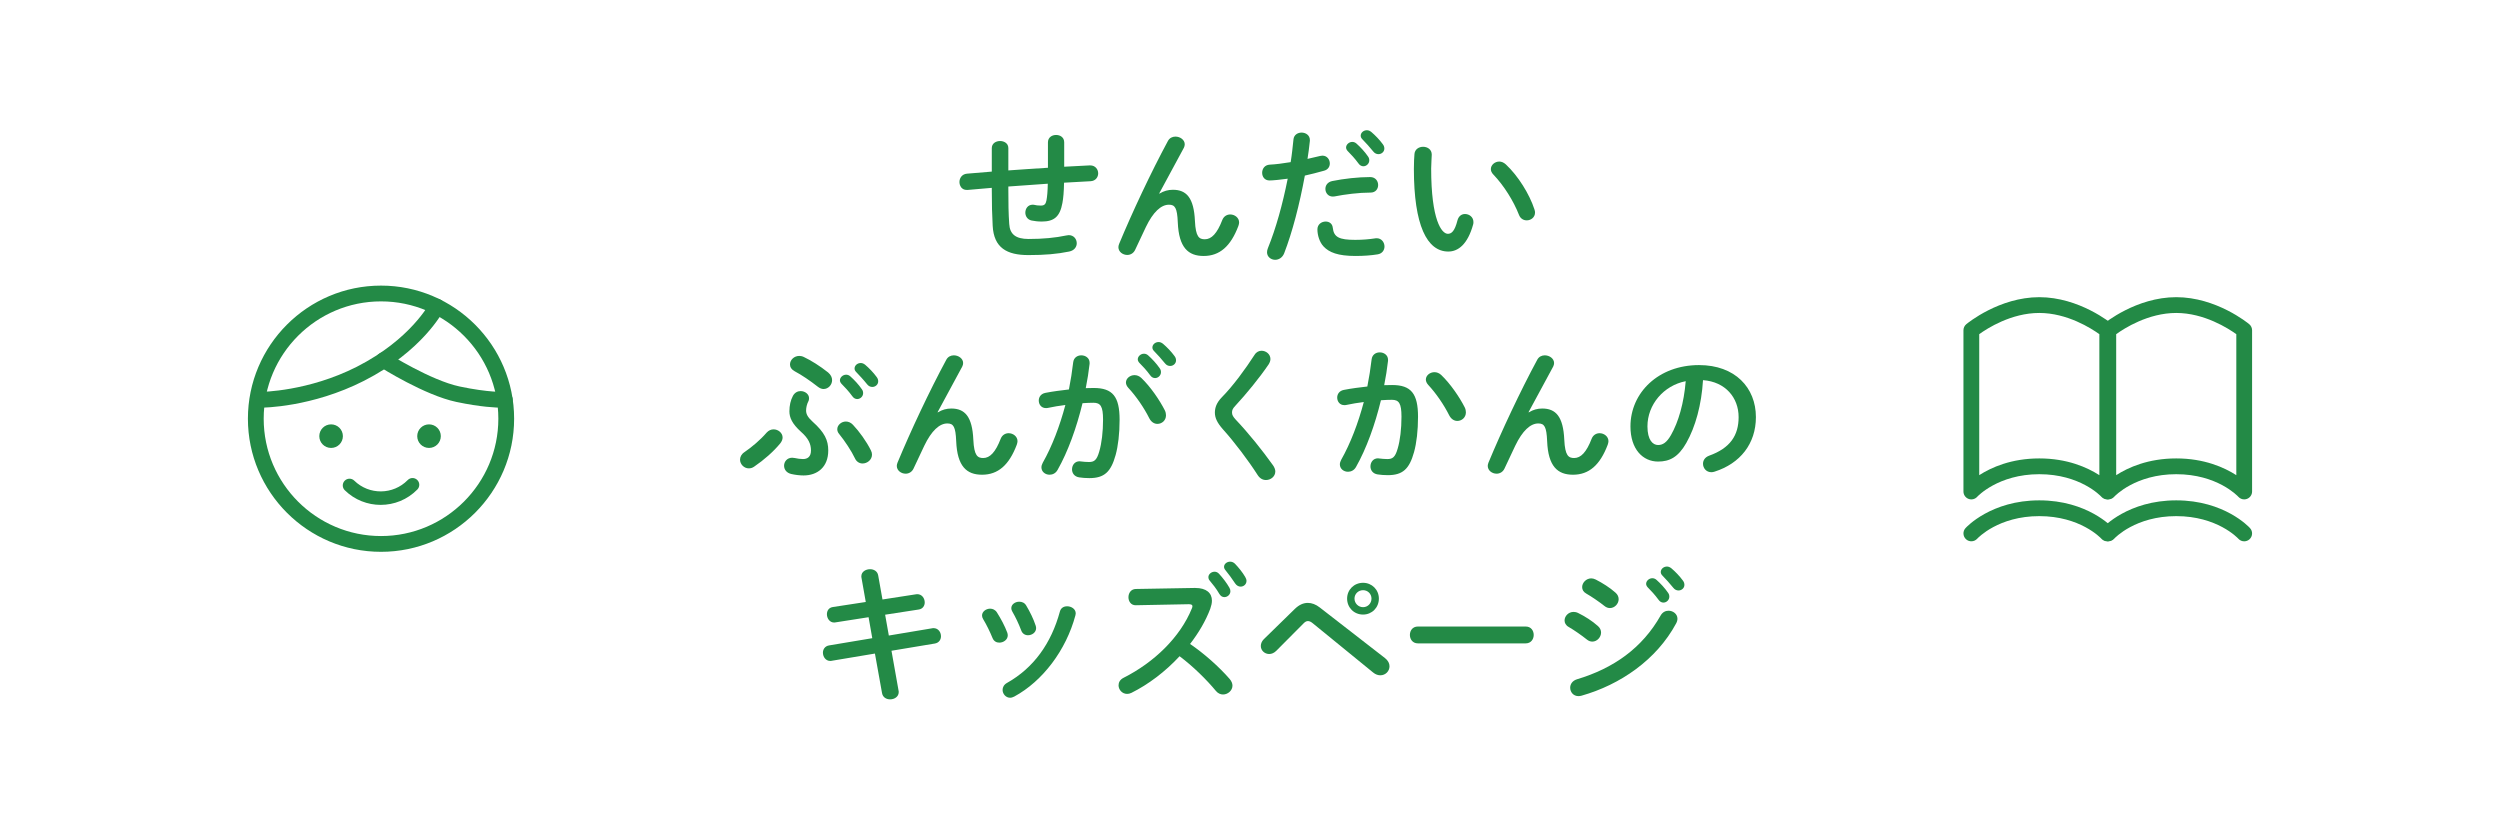 <?xml version="1.0" encoding="UTF-8"?><svg id="_レイヤー_1" xmlns="http://www.w3.org/2000/svg" viewBox="0 0 808.353 268.246"><defs><style>.cls-1{fill:#238a46;}</style></defs><g><path class="cls-1" d="m681.361,161.475c-.705,0-1.395-.293-1.888-.834-.304-.33-6.923-7.312-20.087-7.312-13.324,0-20.012,7.232-20.078,7.305-.707.783-1.823,1.051-2.809.67-.985-.379-1.635-1.324-1.635-2.381v-52.135c0-.759.337-1.478.921-1.963.43-.356,10.671-8.735,23.601-8.735s23.173,8.379,23.603,8.734c.584.485.922,1.205.922,1.964v52.135c0,1.057-.649,2.002-1.634,2.381-.299.115-.609.172-.916.172Zm-21.975-13.248c9.038,0,15.515,2.904,19.423,5.414v-45.585c-2.602-1.869-10.398-6.864-19.423-6.864-9.068,0-16.827,4.987-19.42,6.86v45.589c3.907-2.51,10.383-5.414,19.42-5.414Z"/><path class="cls-1" d="m725.644,161.475c-.705,0-1.393-.293-1.887-.834-.292-.316-6.91-7.312-20.087-7.312-13.192,0-19.811,7.016-20.086,7.314-.712.773-1.831,1.035-2.809.652-.979-.383-1.627-1.322-1.627-2.373v-52.135c0-.759.338-1.478.921-1.963.43-.356,10.672-8.735,23.601-8.735,12.932,0,23.173,8.379,23.602,8.735.584.485.921,1.204.921,1.963v52.135c0,1.057-.649,2.002-1.635,2.381-.298.115-.608.172-.915.172Zm-21.974-13.248c9.038,0,15.514,2.904,19.422,5.414v-45.585c-2.601-1.87-10.395-6.864-19.422-6.864-9.067,0-16.826,4.987-19.42,6.86v45.589c3.908-2.51,10.384-5.414,19.42-5.414Z"/><path class="cls-1" d="m681.361,175.033c-.693,0-1.383-.279-1.886-.832-.284-.307-6.903-7.314-20.089-7.314-13.194,0-19.811,7.018-20.086,7.316-.951,1.033-2.563,1.107-3.6.16-1.037-.947-1.119-2.549-.179-3.59.332-.367,8.299-8.988,23.864-8.988s23.535,8.621,23.866,8.986c.945,1.047.863,2.66-.182,3.603-.488.441-1.101.658-1.71.658Z"/><path class="cls-1" d="m725.644,175.033c-.693,0-1.383-.279-1.887-.832-.285-.309-6.904-7.314-20.087-7.314-13.192,0-19.811,7.018-20.086,7.316-.951,1.033-2.562,1.107-3.601.16-1.037-.947-1.118-2.549-.177-3.59.331-.367,8.3-8.988,23.863-8.988,15.565,0,23.534,8.621,23.865,8.988.945,1.045.863,2.658-.183,3.602-.487.441-1.1.658-1.709.658Z"/></g><g><path class="cls-1" d="m123.198,178.426c-23.732,0-43.039-19.309-43.039-43.04s19.307-43.039,43.039-43.039,43.038,19.307,43.038,43.039-19.307,43.04-43.038,43.04Zm0-80.977c-20.918,0-37.936,17.018-37.936,37.937s17.018,37.938,37.936,37.938,37.936-17.02,37.936-37.938-17.018-37.937-37.936-37.937Z"/><path class="cls-1" d="m110.871,141.026c0,2.106-1.708,3.812-3.814,3.812s-3.814-1.705-3.814-3.812c0-2.106,1.708-3.812,3.814-3.812s3.814,1.707,3.814,3.812Z"/><path class="cls-1" d="m142.535,141.026c0,2.106-1.708,3.812-3.814,3.812-2.106,0-3.814-1.705-3.814-3.812,0-2.106,1.709-3.812,3.814-3.812,2.107,0,3.814,1.707,3.814,3.812Z"/><path class="cls-1" d="m123.091,163.25c-4.19,0-8.382-1.572-11.605-4.729-.861-.842-.875-2.223-.032-3.084.843-.859,2.224-.873,3.084-.033,4.816,4.719,12.574,4.637,17.292-.18.843-.861,2.223-.875,3.084-.031.86.842.875,2.223.032,3.084-3.245,3.311-7.548,4.973-11.855,4.973Z"/><path class="cls-1" d="m84.423,131.814c-1.409,0-2.551-1.143-2.551-2.552s1.142-2.552,2.551-2.552c.148,0,15.24-.122,30.968-8.129,17.433-8.877,23.491-20.494,23.55-20.61.639-1.256,2.175-1.756,3.431-1.117,1.256.639,1.756,2.175,1.117,3.431-.273.535-6.886,13.222-25.783,22.844-16.866,8.586-32.62,8.686-33.283,8.686Z"/><path class="cls-1" d="m162.459,131.827c-1.958,0-7.022-.198-14.914-1.872-10.239-2.171-24.216-10.995-24.806-11.37-1.19-.756-1.542-2.332-.787-3.522.755-1.19,2.332-1.541,3.521-.786.137.087,13.794,8.706,23.13,10.687,9.367,1.986,14.431,1.753,14.481,1.75,1.405-.07,2.607,1.006,2.683,2.409.077,1.404-.995,2.606-2.398,2.686-.05.003-.356.018-.911.018Z"/></g><g><path class="cls-1" d="m344.098,53.909l8.217-.43h.191c1.672,0,2.58,1.29,2.58,2.58,0,1.194-.812,2.437-2.438,2.532-2.866.143-5.732.335-8.599.478-.048,2.962-.239,5.017-.526,6.545-.811,4.491-2.723,6.019-6.688,6.019-1.242,0-2.342-.143-3.297-.335-1.338-.287-2.007-1.433-2.007-2.532,0-1.29.812-2.58,2.389-2.58.143,0,.335,0,.477.048.574.143,1.242.239,2.15.239,1.099,0,1.576-.43,1.815-1.672.239-1.29.382-2.866.43-5.399-4.252.287-8.504.573-12.756.908v.765c0,4.682.048,7.931.287,11.323.19,3.344,2.102,4.873,6.259,4.873,4.682,0,8.646-.382,12.277-1.147.239-.047.478-.095.717-.095,1.625,0,2.58,1.29,2.58,2.627,0,1.146-.765,2.341-2.437,2.675-3.918.812-7.931,1.147-13.187,1.147-6.975,0-11.179-2.341-11.56-9.46-.191-3.392-.287-6.928-.287-11.801v-.478c-2.58.191-5.16.43-7.74.669h-.334c-1.051,0-1.768-.526-2.102-1.29-.191-.382-.287-.812-.287-1.242,0-1.29.812-2.58,2.437-2.723,2.676-.239,5.351-.43,8.026-.669v-7.596c0-1.529,1.338-2.293,2.676-2.293,1.337,0,2.675.765,2.675,2.293v7.214c4.252-.334,8.552-.573,12.804-.86v-8.217c0-1.625,1.338-2.389,2.628-2.389,1.338,0,2.628.764,2.628,2.389v7.883Z"/><path class="cls-1" d="m374.907,62.604c1.386-.86,2.818-1.242,4.348-1.242,4.396,0,6.784,2.627,7.119,10.081.238,5.207,1.385,5.924,3.201,5.924,2.149,0,3.965-1.863,5.637-6.21.478-1.242,1.529-1.815,2.58-1.815,1.434,0,2.866,1.051,2.866,2.58,0,.335-.095.717-.239,1.147-2.484,6.593-6.066,9.699-11.227,9.699-4.969,0-8.026-2.676-8.361-10.845-.191-4.729-.907-5.733-2.865-5.733-2.533,0-5.112,2.341-7.453,7.214-1.052,2.198-2.438,5.112-3.488,7.405-.525,1.099-1.528,1.625-2.531,1.625-1.434,0-2.867-1.004-2.867-2.532,0-.334.096-.669.239-1.051,4.204-10.129,10.271-23.076,15.766-33.252.525-1.003,1.481-1.433,2.437-1.433,1.529,0,3.01,1.051,3.01,2.484,0,.382-.096.764-.287,1.147l-7.979,14.763.096.048Z"/><path class="cls-1" d="m410.495,58.352c-1.577,0-2.39-1.195-2.39-2.484,0-1.29.812-2.532,2.437-2.628,1.911-.095,4.205-.382,6.784-.812.431-2.627.621-4.73.907-7.357.144-1.481,1.387-2.198,2.629-2.198,1.337,0,2.675.86,2.675,2.389v.287c-.239,2.293-.477,4.013-.765,5.829,1.338-.287,2.723-.621,4.109-.955.238-.048.477-.096.717-.096,1.48,0,2.389,1.242,2.389,2.532,0,1.003-.574,2.006-1.863,2.341-2.198.621-4.301,1.147-6.211,1.577-1.721,9.364-4.014,18.202-6.689,25.13-.572,1.433-1.768,2.102-2.914,2.102-1.338,0-2.627-.956-2.627-2.437,0-.43.096-.86.286-1.338,2.628-6.497,4.729-14.094,6.401-22.455-1.958.287-4.777.574-5.875.574Zm18.154,13.281c1.099,0,2.149.621,2.293,2.007.334,3.058,2.055,3.917,7.262,3.917,2.437,0,4.49-.191,6.402-.478.142-.048.382-.048.525-.048,1.624,0,2.531,1.386,2.531,2.676,0,1.147-.717,2.293-2.197,2.532-2.055.334-4.443.526-7.166.526-5.686,0-8.552-1.147-10.367-3.105-1.242-1.338-1.959-3.536-1.959-5.494,0-1.625,1.338-2.532,2.676-2.532Zm14.38-14.38c1.72,0,2.58,1.29,2.58,2.58,0,1.242-.812,2.437-2.437,2.437-3.822,0-8.266.573-11.657,1.242-.191.048-.431.048-.573.048-1.48,0-2.389-1.195-2.389-2.484,0-1.099.668-2.198,2.197-2.532,3.727-.765,8.457-1.29,12.278-1.29Zm-7.787-9.555c0-.955.955-1.815,2.007-1.815.43,0,.907.144,1.338.526,1.289,1.147,2.723,2.675,3.726,4.156.335.43.431.86.431,1.29,0,1.051-.908,1.911-1.912,1.911-.572,0-1.147-.287-1.576-.908-1.147-1.577-2.437-2.962-3.535-4.061-.334-.382-.477-.765-.477-1.099Zm4.729-3.822c0-.956.908-1.768,2.007-1.768.478,0,.955.191,1.433.573,1.242,1.051,2.676,2.532,3.68,3.917.382.478.525.956.525,1.433,0,1.051-.908,1.815-1.912,1.815-.572,0-1.193-.239-1.672-.86-1.099-1.385-2.436-2.819-3.535-3.965-.382-.382-.525-.764-.525-1.147Z"/><path class="cls-1" d="m460.127,47.459c1.434,0,2.819.86,2.819,2.532,0,.669-.191,3.01-.191,4.491,0,16.722,3.393,21.117,5.398,21.117,1.147,0,2.197-.764,3.106-4.348.383-1.433,1.385-2.054,2.437-2.054,1.386,0,2.724,1.003,2.724,2.58,0,.287,0,.525-.096.812-1.768,6.402-4.826,8.743-8.026,8.743-6.928,0-11.132-8.552-11.132-26.706,0-2.198.096-3.631.191-4.873.142-1.529,1.48-2.293,2.771-2.293Zm36.022,20.257c.144.382.191.717.191,1.003,0,1.576-1.338,2.532-2.676,2.532-1.003,0-2.055-.525-2.531-1.815-1.721-4.395-4.826-9.412-8.266-12.995-.573-.573-.812-1.194-.812-1.768,0-1.338,1.291-2.437,2.724-2.437.669,0,1.433.287,2.103.908,4.013,3.726,7.691,9.698,9.268,14.571Z"/><path class="cls-1" d="m247.887,139.879c.669-.717,1.433-1.051,2.246-1.051,1.481,0,2.914,1.147,2.914,2.627,0,.621-.239,1.242-.765,1.912-2.197,2.676-5.255,5.35-8.408,7.5-.573.43-1.194.574-1.768.574-1.529,0-2.819-1.338-2.819-2.818,0-.861.43-1.77,1.433-2.438,2.389-1.625,5.112-3.918,7.167-6.307Zm8.504-11.896c.621-1.1,1.577-1.529,2.484-1.529,1.433,0,2.723,1.004,2.723,2.293,0,.335-.048.717-.239,1.051-.43.812-.716,2.008-.716,2.915,0,1.147.477,2.149,2.054,3.583,3.966,3.535,5.112,6.067,5.112,9.364,0,5.398-3.535,8.074-7.979,8.074-1.29,0-2.771-.191-4.013-.478-1.577-.381-2.293-1.529-2.293-2.676,0-1.289.956-2.578,2.628-2.578.239,0,.525.047.812.094.811.191,1.863.336,2.675.336,1.434,0,2.58-.717,2.58-2.771,0-2.102-.812-3.918-3.201-6.02-2.914-2.628-3.774-4.635-3.774-6.642,0-1.863.382-3.583,1.147-5.016Zm11.371-7.549c.908.764,1.29,1.625,1.29,2.484,0,1.529-1.242,2.866-2.771,2.866-.573,0-1.194-.239-1.815-.716-2.627-2.055-5.255-3.822-7.5-5.018-1.051-.572-1.529-1.385-1.529-2.197,0-1.434,1.29-2.772,3.01-2.772.43,0,.956.096,1.434.335,2.341,1.099,5.303,2.962,7.883,5.017Zm2.962,18.346c0-1.338,1.338-2.484,2.772-2.484.812,0,1.624.334,2.293,1.051,2.006,2.103,4.396,5.399,5.828,8.313.239.478.335.908.335,1.338,0,1.672-1.529,2.867-3.058,2.867-.956,0-1.959-.527-2.484-1.721-1.051-2.246-3.297-5.637-5.017-7.74-.477-.525-.669-1.099-.669-1.624Zm.86-15.813c0-.956.955-1.815,2.006-1.815.43,0,.908.142,1.337.525,1.29,1.146,2.724,2.676,3.727,4.156.335.43.43.859.43,1.29,0,1.052-.908,1.911-1.911,1.911-.573,0-1.147-.287-1.577-.908-1.147-1.576-2.437-2.962-3.535-4.061-.334-.383-.477-.765-.477-1.099Zm4.729-3.822c0-.956.908-1.768,2.007-1.768.478,0,.955.19,1.433.573,1.242,1.051,2.675,2.532,3.679,3.918.382.477.525.955.525,1.433,0,1.052-.908,1.815-1.911,1.815-.574,0-1.195-.238-1.672-.859-1.099-1.386-2.437-2.818-3.536-3.966-.382-.382-.525-.765-.525-1.147Z"/><path class="cls-1" d="m303.252,133.334c1.386-.86,2.819-1.242,4.348-1.242,4.396,0,6.784,2.628,7.118,10.08.239,5.209,1.386,5.924,3.201,5.924,2.149,0,3.966-1.863,5.638-6.209.478-1.243,1.529-1.816,2.58-1.816,1.433,0,2.866,1.051,2.866,2.58,0,.334-.096.717-.239,1.147-2.484,6.594-6.067,9.699-11.227,9.699-4.969,0-8.026-2.676-8.361-10.846-.191-4.729-.908-5.733-2.867-5.733-2.532,0-5.112,2.341-7.453,7.214-1.051,2.197-2.437,5.113-3.487,7.406-.525,1.098-1.529,1.623-2.532,1.623-1.433,0-2.866-1.002-2.866-2.531,0-.334.096-.67.239-1.051,4.204-10.129,10.271-23.076,15.766-33.253.525-1.002,1.48-1.433,2.437-1.433,1.528,0,3.01,1.052,3.01,2.484,0,.382-.096.765-.287,1.146l-7.979,14.763.096.048Z"/><path class="cls-1" d="m341.945,151.967c-.621,1.098-1.624,1.529-2.58,1.529-1.386,0-2.628-.957-2.628-2.389,0-.432.144-.957.431-1.482,3.01-5.303,5.494-11.849,7.31-18.681-1.959.24-3.87.574-5.686.956-.191.048-.43.048-.621.048-1.48,0-2.293-1.194-2.293-2.437,0-1.099.669-2.198,2.15-2.484,2.437-.477,5.064-.811,7.597-1.099.573-2.914,1.051-5.877,1.386-8.791.19-1.528,1.386-2.245,2.627-2.245,1.338,0,2.676.86,2.676,2.389v.335c-.286,2.58-.717,5.255-1.242,7.883.956-.049,1.815-.049,2.58-.049,6.115,0,8.36,2.772,8.36,10.273,0,4.49-.478,8.504-1.29,11.418-1.528,5.494-3.679,7.453-8.504,7.453-1.147,0-2.341-.096-3.249-.238-1.624-.238-2.341-1.434-2.341-2.58,0-1.338.86-2.627,2.437-2.627.096,0,.239.047.383.047.907.096,1.624.191,2.627.191,1.673,0,2.532-.525,3.345-3.344.811-2.725,1.242-6.451,1.242-10.368,0-4.3-.812-5.446-3.106-5.446-1.051,0-2.245.048-3.535.144-1.911,7.883-4.683,15.622-8.074,21.595Zm34.685-19.302c.287.573.383,1.147.383,1.625,0,1.672-1.338,2.77-2.772,2.77-.955,0-1.959-.525-2.627-1.815-1.721-3.439-4.252-7.119-6.785-9.842-.525-.574-.764-1.195-.764-1.721,0-1.337,1.338-2.389,2.771-2.389.765,0,1.529.287,2.198.908,3.01,2.867,5.972,7.262,7.596,10.463Zm-8.742-16.482c0-.955.955-1.815,2.006-1.815.43,0,.908.143,1.338.525,1.29,1.147,2.723,2.675,3.727,4.156.334.431.43.86.43,1.29,0,1.051-.908,1.911-1.91,1.911-.574,0-1.147-.286-1.577-.907-1.147-1.577-2.437-2.963-3.535-4.061-.335-.382-.477-.765-.477-1.099Zm4.729-3.822c0-.955.907-1.768,2.007-1.768.477,0,.955.191,1.433.573,1.242,1.052,2.676,2.532,3.679,3.917.383.478.525.956.525,1.434,0,1.051-.907,1.816-1.91,1.816-.574,0-1.195-.24-1.673-.86-1.099-1.386-2.437-2.819-3.535-3.966-.382-.382-.525-.764-.525-1.146Z"/><path class="cls-1" d="m407.916,113.411c1.434,0,2.867,1.1,2.867,2.676,0,.525-.191,1.099-.574,1.72-2.914,4.3-7.166,9.507-10.844,13.473-.766.812-1.004,1.338-1.004,2.103,0,.812.383,1.385,1.147,2.245,4.252,4.49,8.552,9.842,12.135,14.859.478.715.717,1.385.717,1.957,0,1.625-1.48,2.771-3.01,2.771-1.004,0-1.959-.476-2.676-1.576-3.057-4.777-7.453-10.605-11.322-14.906-1.72-1.959-2.532-3.583-2.532-5.304,0-1.576.526-3.2,2.245-4.968,3.68-3.727,7.645-9.173,10.607-13.759.573-.908,1.433-1.291,2.245-1.291Z"/><path class="cls-1" d="m438.44,151.012c-.621,1.098-1.625,1.527-2.58,1.527-1.386,0-2.628-.955-2.628-2.389,0-.43.144-.955.431-1.48,3.01-5.303,5.494-11.849,7.309-18.681-1.959.239-3.869.574-5.685.955-.191.049-.431.049-.621.049-1.481,0-2.294-1.195-2.294-2.438,0-1.098.67-2.197,2.15-2.484,2.437-.477,5.064-.811,7.596-1.098.574-2.914,1.052-5.877,1.387-8.791.19-1.529,1.385-2.246,2.627-2.246,1.338,0,2.676.86,2.676,2.389v.335c-.287,2.58-.717,5.255-1.242,7.883.955-.048,1.815-.048,2.58-.048,6.115,0,8.36,2.772,8.36,10.271,0,4.491-.478,8.505-1.29,11.419-1.529,5.494-3.679,7.453-8.504,7.453-1.147,0-2.342-.096-3.249-.238-1.624-.24-2.341-1.434-2.341-2.58,0-1.338.859-2.629,2.437-2.629.096,0,.239.049.382.049.908.096,1.625.191,2.628.191,1.673,0,2.532-.525,3.345-3.346.812-2.723,1.242-6.449,1.242-10.366,0-4.301-.812-5.447-3.106-5.447-1.051,0-2.246.049-3.535.143-1.912,7.884-4.683,15.623-8.074,21.596Zm35.162-19.302c.287.572.383,1.146.383,1.624,0,1.672-1.338,2.771-2.772,2.771-.955,0-1.959-.525-2.627-1.815-1.721-3.44-4.252-7.119-6.785-9.842-.525-.574-.764-1.195-.764-1.721,0-1.338,1.338-2.389,2.771-2.389.765,0,1.528.287,2.198.908,3.01,2.866,5.972,7.262,7.596,10.463Z"/><path class="cls-1" d="m494.331,133.334c1.386-.86,2.818-1.242,4.348-1.242,4.396,0,6.784,2.628,7.119,10.08.238,5.209,1.385,5.924,3.201,5.924,2.149,0,3.965-1.863,5.637-6.209.478-1.243,1.529-1.816,2.58-1.816,1.434,0,2.866,1.051,2.866,2.58,0,.334-.095.717-.239,1.147-2.484,6.594-6.066,9.699-11.227,9.699-4.969,0-8.026-2.676-8.361-10.846-.19-4.729-.907-5.733-2.865-5.733-2.533,0-5.113,2.341-7.453,7.214-1.051,2.197-2.438,5.113-3.488,7.406-.525,1.098-1.529,1.623-2.531,1.623-1.434,0-2.867-1.002-2.867-2.531,0-.334.096-.67.238-1.051,4.205-10.129,10.273-23.076,15.767-33.253.525-1.002,1.481-1.433,2.437-1.433,1.529,0,3.01,1.052,3.01,2.484,0,.382-.096.765-.287,1.146l-7.979,14.763.096.048Z"/><path class="cls-1" d="m527.194,137.872c0-10.893,9.03-19.826,22.168-19.826,11.658,0,18.395,7.31,18.395,16.816,0,8.648-5.113,15.003-13.33,17.63-.382.143-.764.191-1.099.191-1.624,0-2.675-1.338-2.675-2.725,0-1.051.572-2.102,2.006-2.627,6.784-2.436,9.508-6.545,9.508-12.47,0-6.258-4.252-11.418-11.514-11.943-.478,7.931-2.438,15.097-5.399,20.304-2.628,4.635-5.446,6.021-9.125,6.021-4.873,0-8.935-3.918-8.935-11.372Zm5.494,0c0,4.396,1.721,6.021,3.44,6.021,1.482,0,2.771-.764,4.157-3.201,2.436-4.253,4.203-10.415,4.777-17.439-7.119,1.386-12.375,7.549-12.375,14.619Z"/><path class="cls-1" d="m278.556,186.816c-.048-.143-.048-.334-.048-.477,0-1.482,1.433-2.293,2.819-2.293,1.194,0,2.389.621,2.627,2.006l1.385,7.787,10.798-1.672c.143-.047.286-.047.43-.047,1.577,0,2.437,1.385,2.437,2.674,0,1.053-.621,2.103-1.959,2.293l-10.845,1.674,1.194,6.736,13.998-2.342c.143-.047.335-.047.477-.047,1.529,0,2.389,1.336,2.389,2.627,0,1.051-.621,2.102-1.959,2.342l-14.046,2.34,2.293,12.9c.048.142.048.334.048.476,0,1.48-1.386,2.342-2.772,2.342-1.194,0-2.389-.621-2.627-2.055l-2.293-12.756-13.998,2.34c-.143.049-.286.049-.43.049-1.529,0-2.389-1.385-2.389-2.676,0-1.051.621-2.102,1.958-2.342l13.999-2.34-1.194-6.785-10.702,1.674c-.143.047-.286.047-.43.047-1.482,0-2.341-1.385-2.341-2.676,0-1.098.573-2.15,1.958-2.34l10.606-1.625-1.385-7.836Z"/><path class="cls-1" d="m325.704,204.59c.096.287.144.572.144.859,0,1.387-1.386,2.342-2.723,2.342-.908,0-1.768-.43-2.198-1.482-.859-2.102-1.959-4.346-3.058-6.162-.238-.383-.334-.764-.334-1.147,0-1.242,1.29-2.197,2.628-2.197.811,0,1.672.381,2.197,1.242,1.242,1.959,2.532,4.348,3.344,6.545Zm19.35-8.553c1.338,0,2.771.861,2.771,2.293,0,.191-.048.383-.095.621-3.011,11.275-10.606,21.309-19.779,26.277-.478.238-.908.383-1.338.383-1.386,0-2.437-1.242-2.437-2.533,0-.859.43-1.719,1.481-2.293,8.551-4.824,14.236-12.707,17.055-23.076.335-1.193,1.291-1.672,2.342-1.672Zm-10.176,6.26c.095.285.143.572.143.812,0,1.385-1.338,2.293-2.627,2.293-.908,0-1.816-.478-2.198-1.578-.811-2.148-1.815-4.252-2.866-6.066-.239-.383-.335-.764-.335-1.1,0-1.242,1.242-2.102,2.58-2.102.86,0,1.72.334,2.245,1.242,1.195,2.006,2.342,4.301,3.059,6.498Z"/><path class="cls-1" d="m386.229,190.113h.287c3.535,0,5.352,1.625,5.352,4.109,0,.764-.191,1.625-.526,2.58-1.481,3.965-3.774,7.834-6.545,11.418,4.442,3.01,9.411,7.404,12.804,11.322.621.717.908,1.48.908,2.15,0,1.576-1.481,2.867-3.059,2.867-.764,0-1.624-.336-2.293-1.148-2.962-3.582-7.357-7.93-11.752-11.227-4.635,5.018-10.177,9.174-15.575,11.848-.477.24-.956.336-1.386.336-1.624,0-2.771-1.387-2.771-2.771,0-.955.478-1.863,1.624-2.438,9.938-5.016,18.298-13.137,22.072-22.406.143-.287.191-.572.191-.764,0-.43-.383-.621-1.195-.621l-17.104.334c-1.576.049-2.389-1.289-2.389-2.58,0-1.338.812-2.627,2.342-2.676l19.014-.334Zm4.491-3.486c0-.957.956-1.77,2.007-1.77.477,0,1.004.191,1.433.67,1.193,1.289,2.484,2.963,3.344,4.49.238.383.334.766.334,1.147,0,1.1-.955,1.912-1.958,1.912-.621,0-1.194-.334-1.624-1.051-.956-1.674-2.15-3.154-3.154-4.348-.286-.336-.382-.717-.382-1.051Zm5.064-3.346c0-.955.956-1.672,1.958-1.672.526,0,1.1.191,1.577.67,1.147,1.193,2.437,2.769,3.297,4.252.286.476.43.906.43,1.289,0,1.1-.907,1.863-1.911,1.863-.621,0-1.289-.334-1.768-1.051-.955-1.48-2.15-3.059-3.152-4.301-.287-.334-.431-.715-.431-1.051Z"/><path class="cls-1" d="m418.711,196.85c1.338-1.289,2.723-1.91,4.156-1.91,1.29,0,2.58.476,3.869,1.48l21.117,16.387c1.004.812,1.434,1.721,1.434,2.627,0,1.578-1.29,2.916-2.963,2.916-.716,0-1.528-.24-2.34-.908l-19.445-15.861c-.621-.525-1.147-.766-1.624-.766-.525,0-1.003.287-1.577.908l-8.646,8.695c-.717.717-1.529,1.051-2.293,1.051-1.481,0-2.724-1.147-2.724-2.58,0-.668.239-1.48.956-2.197l10.08-9.842Zm27.137-3.297c0,2.914-2.246,5.16-5.112,5.16-2.915,0-5.159-2.246-5.159-5.16,0-2.865,2.244-5.111,5.159-5.111,2.866,0,5.112,2.246,5.112,5.111Zm-2.389,0c0-1.527-1.195-2.723-2.724-2.723-1.528,0-2.771,1.195-2.771,2.723,0,1.529,1.242,2.772,2.771,2.772,1.528,0,2.724-1.242,2.724-2.772Z"/><path class="cls-1" d="m493.331,202.582c1.72,0,2.58,1.338,2.58,2.725,0,1.338-.86,2.723-2.58,2.723h-34.876c-1.72,0-2.58-1.385-2.58-2.723,0-1.387.86-2.725,2.58-2.725h34.876Z"/><path class="cls-1" d="m516.687,202.44c.716.621,1.003,1.385,1.003,2.102,0,1.482-1.289,2.916-2.818,2.916-.574,0-1.194-.191-1.768-.67-1.672-1.338-4.205-3.106-5.877-4.061-.955-.525-1.338-1.338-1.338-2.102,0-1.387,1.242-2.772,2.914-2.772.431,0,.956.096,1.434.334,2.246,1.1,4.587,2.58,6.45,4.252Zm22.837-4.969c1.433,0,2.866,1.051,2.866,2.58,0,.478-.143,1.004-.431,1.529-6.354,11.801-18.107,19.826-30.576,23.361-.334.096-.717.144-1.003.144-1.672,0-2.675-1.338-2.675-2.725,0-1.098.668-2.244,2.197-2.723,11.801-3.535,21.117-10.08,27.088-20.688.621-1.051,1.577-1.48,2.533-1.48Zm-17.152-5.828c.717.621,1.004,1.385,1.004,2.102,0,1.482-1.29,2.867-2.818,2.867-.574,0-1.195-.191-1.768-.67-1.673-1.336-4.205-3.057-5.877-4.012-.955-.525-1.338-1.291-1.338-2.103,0-1.385,1.29-2.818,2.963-2.818.43,0,.955.144,1.433.383,2.149,1.1,4.538,2.58,6.401,4.252Zm9.891-2.867c0-.955.955-1.815,2.006-1.815.43,0,.908.143,1.338.525,1.29,1.147,2.723,2.676,3.727,4.156.334.43.43.859.43,1.289,0,1.053-.908,1.912-1.911,1.912-.573,0-1.147-.287-1.576-.908-1.147-1.576-2.437-2.963-3.536-4.061-.334-.383-.477-.764-.477-1.1Zm4.729-3.822c0-.955.908-1.768,2.008-1.768.477,0,.955.192,1.433.574,1.242,1.051,2.675,2.531,3.679,3.918.383.477.525.955.525,1.434,0,1.051-.908,1.815-1.91,1.815-.574,0-1.195-.238-1.673-.859-1.099-1.387-2.437-2.818-3.535-3.967-.382-.381-.526-.764-.526-1.147Z"/></g></svg>